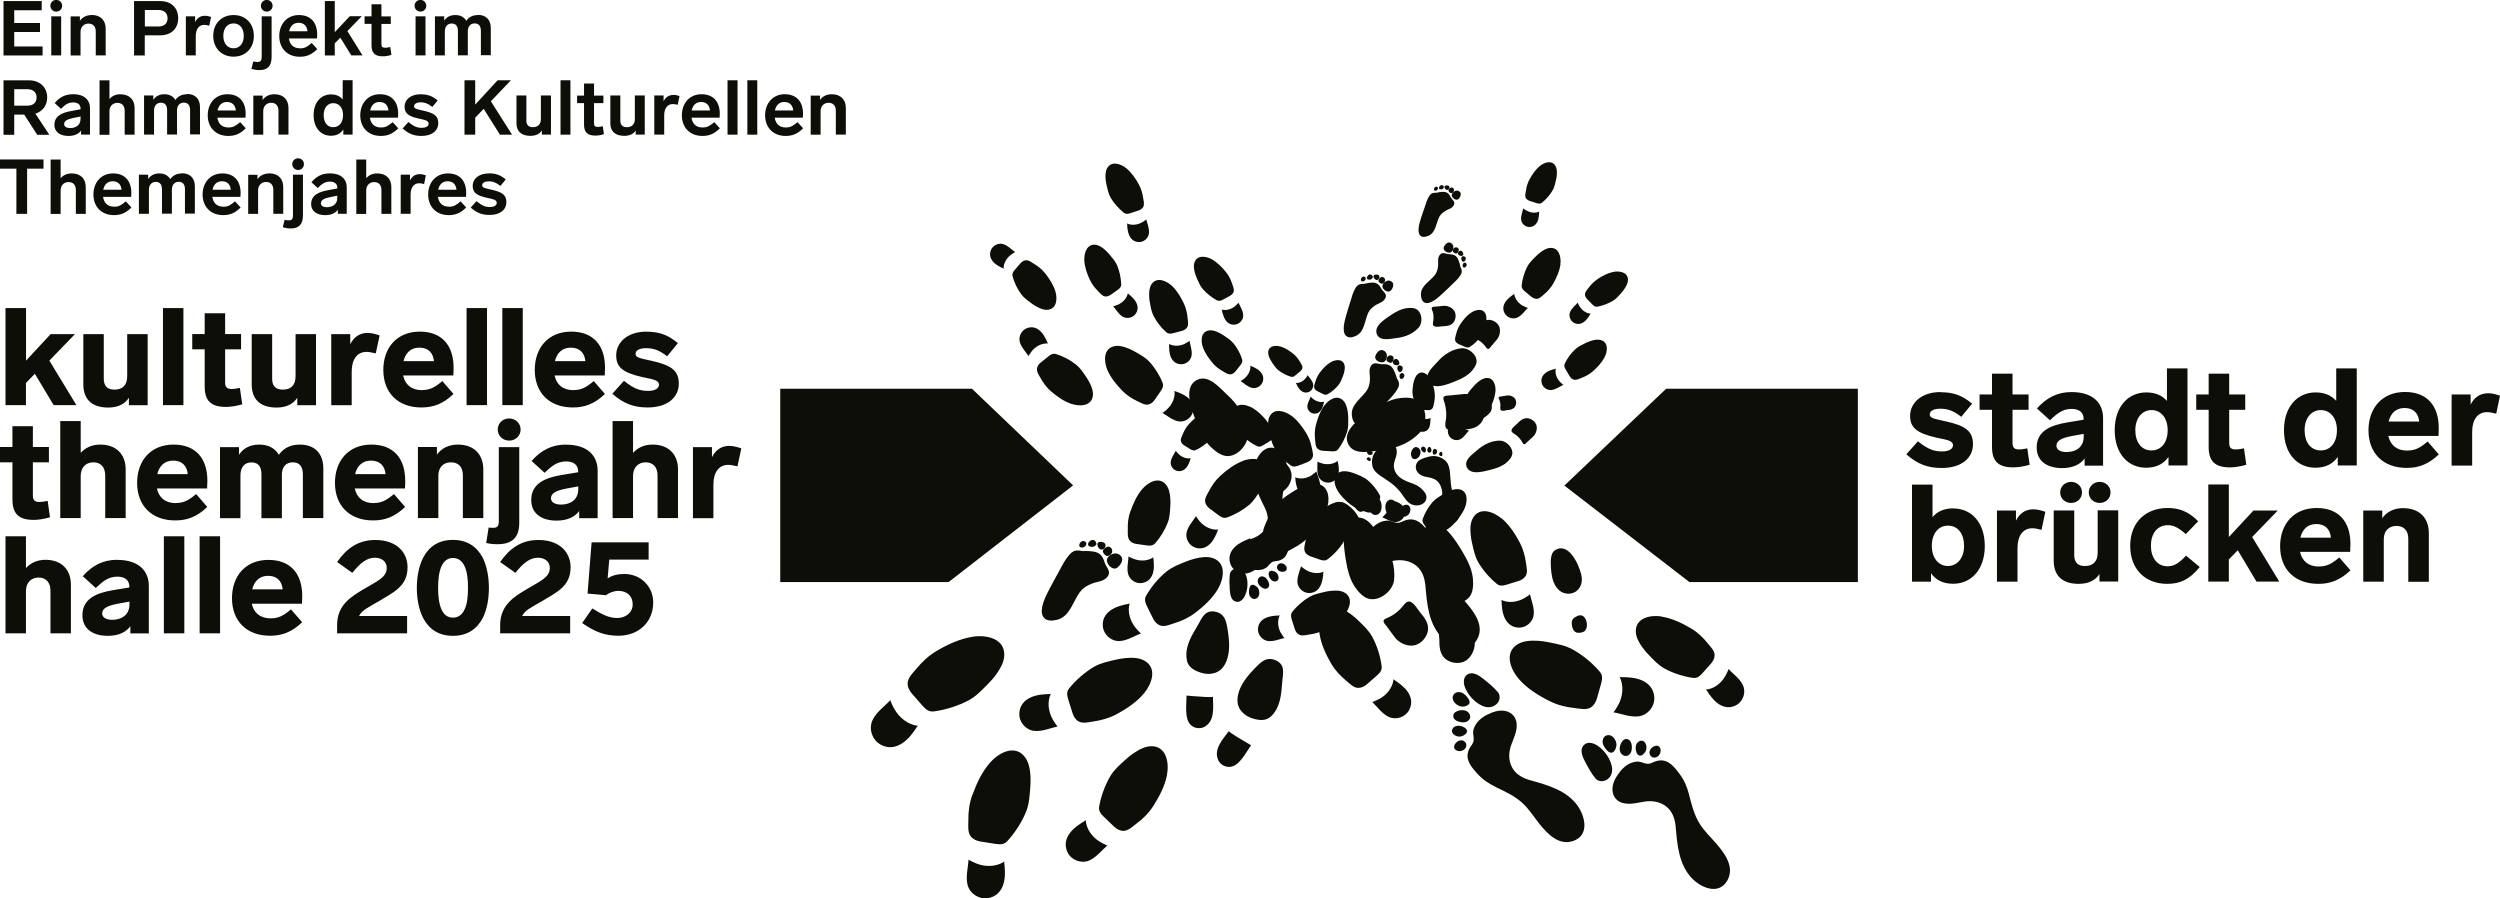<?xml version="1.0" encoding="UTF-8"?> <svg xmlns="http://www.w3.org/2000/svg" id="Ebene_1" version="1.1" viewBox="0 0 277.51 99.72"><defs><style> .st0 { fill: #0e0e09; } </style></defs><g><path class="st0" d="M54.28,19.25c-1.16,0-1.81.62-1.81,1.36s.37,1.08,1.6,1.35c.62.14,1.07.2,1.07.56,0,.3-.32.46-.76.46-.51,0-.85-.13-1.49-.65l-.64.71c.71.63,1.3.82,2.1.82,1.18,0,1.86-.59,1.86-1.42s-.49-1.12-1.68-1.39c-.73-.16-1.01-.21-1.01-.49,0-.26.29-.43.73-.43s.77.1,1.3.51l.59-.72c-.61-.51-1.14-.68-1.87-.68M49.68,20.12c.6,0,.94.36.99.94h-2.03c.12-.56.46-.94,1.05-.94M49.83,22.94c-.76,0-1.13-.46-1.22-1.09h3.12c0-.09.02-.3.02-.43,0-1.33-.7-2.17-2.03-2.17s-2.19,1-2.19,2.34.88,2.29,2.28,2.29c.71,0,1.3-.2,1.94-.85l-.62-.68c-.51.43-.78.6-1.29.6M46.6,19.33c-.54,0-.88.28-1.09.7v-.64h-1.03v4.34h1.1v-2.14c0-.78.37-1.25.95-1.25.15,0,.32.03.55.09l.19-.97c-.25-.08-.45-.13-.69-.13M41.88,19.25c-.54,0-.96.2-1.23.54v-2.08h-1.1v6.04h1.1v-2.62c0-.54.37-.92.88-.92s.81.32.81.89v2.64h1.1v-2.98c0-.88-.54-1.51-1.56-1.51M36.28,23c-.42,0-.66-.16-.66-.43,0-.41.43-.56,1.09-.7l.73-.15v.25c0,.76-.6,1.03-1.16,1.03M36.6,19.25c-.86,0-1.49.33-2.03.98l.7.64c.45-.43.76-.71,1.35-.71.5,0,.82.24.82.66v.1l-1.02.19c-.99.18-1.88.53-1.88,1.53,0,.88.73,1.24,1.56,1.24.67,0,1.14-.23,1.4-.6v.45h.99v-2.93c0-.92-.64-1.56-1.89-1.56M31.59,24.41l-.2.82c.27.08.56.13.89.13.88,0,1.35-.43,1.35-1.46v-4.51h-1.11v4.53c0,.39-.14.54-.46.54-.14,0-.28-.02-.48-.06M33.09,18.87c.37,0,.65-.29.65-.65s-.29-.65-.65-.65-.65.29-.65.65.29.65.65.65M29.89,19.25c-.6,0-1.04.25-1.31.64v-.49h-1.03v4.34h1.1v-2.62c0-.54.37-.92.88-.92s.81.32.81.89v2.64h1.1v-2.98c0-.88-.54-1.51-1.56-1.51M24.63,20.12c.6,0,.94.36.99.94h-2.03c.12-.56.46-.94,1.05-.94M24.79,22.94c-.76,0-1.13-.46-1.22-1.09h3.12c0-.09.02-.3.02-.43,0-1.33-.71-2.17-2.03-2.17s-2.19,1-2.19,2.34.88,2.29,2.28,2.29c.71,0,1.3-.2,1.94-.85l-.62-.68c-.51.43-.78.6-1.29.6M20.2,19.25c-.64,0-1.05.27-1.3.64-.23-.4-.64-.64-1.21-.64-.61,0-1.01.26-1.24.63v-.49h-1.03v4.34h1.11v-2.67c0-.48.26-.87.76-.87s.69.35.69.83v2.7h1.1v-2.67c0-.49.26-.87.76-.87s.69.35.69.83v2.7h1.1v-3.03c0-.88-.51-1.45-1.44-1.45M12.5,20.12c.6,0,.94.36.99.94h-2.03c.12-.56.46-.94,1.05-.94M12.66,22.94c-.76,0-1.13-.46-1.22-1.09h3.12c0-.09.02-.3.02-.43,0-1.33-.71-2.17-2.03-2.17s-2.18,1-2.18,2.34.88,2.29,2.28,2.29c.7,0,1.3-.2,1.94-.85l-.62-.68c-.51.43-.78.6-1.29.6M7.96,19.25c-.54,0-.96.2-1.23.54v-2.08h-1.11v6.04h1.11v-2.62c0-.54.36-.92.88-.92s.81.32.81.89v2.64h1.1v-2.98c0-.88-.54-1.51-1.56-1.51M4.83,17.7H0v1.02h1.82v5.02h1.19v-5.02h1.82v-1.02Z"></path><path class="st0" d="M92.33,10.46c-.6,0-1.04.25-1.31.64v-.49h-1.03v4.34h1.1v-2.62c0-.54.37-.92.88-.92s.81.32.81.89v2.64h1.11v-2.97c0-.88-.54-1.51-1.56-1.51M87.06,11.32c.6,0,.94.37.99.94h-2.03c.12-.56.46-.94,1.05-.94M87.22,14.15c-.76,0-1.13-.46-1.22-1.09h3.12c0-.09.02-.3.02-.43,0-1.33-.71-2.17-2.03-2.17s-2.18,1-2.18,2.34.88,2.29,2.28,2.29c.71,0,1.3-.2,1.94-.85l-.62-.68c-.51.42-.78.59-1.29.59M84.06,8.91h-1.1v6.04h1.1v-6.04ZM81.87,8.91h-1.11v6.04h1.11v-6.04ZM77.82,11.32c.6,0,.94.37.99.94h-2.03c.12-.56.46-.94,1.04-.94M77.98,14.15c-.76,0-1.13-.46-1.22-1.09h3.12c0-.09.02-.3.02-.43,0-1.33-.71-2.17-2.03-2.17s-2.18,1-2.18,2.34.88,2.29,2.28,2.29c.71,0,1.3-.2,1.94-.85l-.62-.68c-.51.42-.78.59-1.29.59M74.75,10.54c-.54,0-.88.28-1.09.7v-.64h-1.03v4.34h1.1v-2.14c0-.78.37-1.25.95-1.25.14,0,.32.03.55.08l.2-.97c-.25-.08-.45-.13-.69-.13M70.47,10.6v2.62c0,.6-.36.9-.89.9-.49,0-.72-.28-.72-.72v-2.8h-1.11v3.1c0,.79.46,1.38,1.54,1.38.65,0,1.06-.25,1.27-.6v.46h1.01v-4.34h-1.1ZM66.91,14.01c-.28.07-.42.08-.54.08-.29,0-.43-.09-.43-.4v-2.24h1.04v-.84h-1.04v-1.34h-1.11v1.34h-.77v.84h.77v2.38c0,.81.35,1.22,1.23,1.22.28,0,.6-.03.98-.16l-.13-.88ZM63.32,8.91h-1.1v6.04h1.1v-6.04ZM60.04,10.6v2.62c0,.6-.36.9-.89.9-.49,0-.72-.28-.72-.72v-2.8h-1.1v3.1c0,.79.46,1.38,1.54,1.38.65,0,1.06-.25,1.28-.6v.46h1.01v-4.34h-1.11ZM55.5,14.95h1.34l-2.35-3.71,2.23-2.33h-1.48l-2.49,2.7v-2.7h-1.19v6.04h1.19v-1.88l.94-.99,1.8,2.86ZM46.72,10.46c-1.16,0-1.81.62-1.81,1.36s.37,1.08,1.6,1.35c.62.14,1.07.2,1.07.56,0,.3-.32.46-.76.46-.51,0-.85-.13-1.49-.64l-.64.71c.71.63,1.3.83,2.1.83,1.18,0,1.86-.59,1.86-1.42s-.49-1.12-1.68-1.39c-.73-.16-1.01-.21-1.01-.49,0-.25.29-.43.73-.43s.77.1,1.3.51l.59-.72c-.61-.51-1.14-.68-1.87-.68M42.13,11.32c.6,0,.94.37.99.94h-2.03c.12-.56.46-.94,1.04-.94M42.28,14.15c-.76,0-1.13-.46-1.22-1.09h3.12c0-.09.02-.3.02-.43,0-1.33-.71-2.17-2.03-2.17s-2.18,1-2.18,2.34.88,2.29,2.28,2.29c.71,0,1.3-.2,1.94-.85l-.62-.68c-.51.42-.78.59-1.29.59M36.98,14.12c-.65,0-1.05-.53-1.05-1.34s.43-1.33,1.06-1.33,1.09.48,1.09,1.33-.46,1.34-1.1,1.34M38.04,8.91v2.14c-.29-.37-.71-.57-1.3-.57-1.1,0-1.93.88-1.93,2.3s.82,2.29,1.92,2.29c.65,0,1.1-.26,1.38-.7v.57h1.03v-6.04h-1.1ZM30.46,10.46c-.6,0-1.04.25-1.31.64v-.49h-1.03v4.34h1.1v-2.62c0-.54.37-.92.88-.92s.81.32.81.89v2.64h1.11v-2.97c0-.88-.54-1.51-1.56-1.51M25.19,11.32c.6,0,.94.37.99.94h-2.03c.12-.56.46-.94,1.04-.94M25.35,14.15c-.76,0-1.13-.46-1.22-1.09h3.12c0-.09.02-.3.02-.43,0-1.33-.71-2.17-2.03-2.17s-2.18,1-2.18,2.34.88,2.29,2.28,2.29c.71,0,1.3-.2,1.94-.85l-.62-.68c-.51.42-.78.59-1.29.59M20.77,10.46c-.64,0-1.05.27-1.3.64-.23-.4-.64-.64-1.21-.64-.61,0-1.01.25-1.24.63v-.49h-1.03v4.34h1.11v-2.67c0-.49.26-.87.76-.87s.69.35.69.83v2.7h1.1v-2.67c0-.49.26-.87.76-.87s.69.35.69.83v2.7h1.1v-3.04c0-.88-.51-1.45-1.44-1.45M13.38,10.46c-.54,0-.96.2-1.23.54v-2.08h-1.1v6.04h1.1v-2.62c0-.54.36-.92.88-.92s.81.32.81.89v2.64h1.1v-2.97c0-.88-.54-1.51-1.56-1.51M7.78,14.21c-.42,0-.66-.16-.66-.43,0-.41.43-.56,1.09-.7l.73-.15v.26c0,.76-.6,1.03-1.16,1.03M8.1,10.46c-.86,0-1.49.33-2.03.98l.7.64c.45-.43.76-.71,1.35-.71.5,0,.82.24.82.66v.1l-1.02.19c-.99.18-1.88.53-1.88,1.53,0,.88.73,1.24,1.56,1.24.67,0,1.14-.23,1.4-.6v.45h.99v-2.93c0-.92-.64-1.56-1.89-1.56M1.58,9.9h1.45c.62,0,1.03.32,1.03.92s-.41.91-1.03.91h-1.45v-1.83ZM5.47,14.95l-1.54-2.33c.79-.25,1.31-.91,1.31-1.8,0-1.13-.83-1.9-1.99-1.9H.39v6.04h1.19v-2.24h1.11l1.44,2.24h1.33Z"></path><path class="st0" d="M53.06,1.67c-.64,0-1.05.27-1.3.64-.23-.4-.64-.64-1.21-.64-.61,0-1.01.26-1.24.63v-.49h-1.03v4.34h1.1v-2.67c0-.48.26-.87.76-.87s.69.35.69.83v2.7h1.1v-2.67c0-.49.26-.87.76-.87s.69.35.69.83v2.7h1.1v-3.03c0-.88-.51-1.45-1.44-1.45M47.23,1.81h-1.1v4.34h1.1V1.81ZM46.67,1.29c.37,0,.65-.29.65-.65s-.29-.65-.65-.65-.65.29-.65.65.29.65.65.65M43.31,5.22c-.28.07-.42.08-.54.08-.29,0-.43-.09-.43-.4v-2.24h1.04v-.84h-1.04V.47h-1.1v1.34h-.77v.84h.77v2.38c0,.81.35,1.22,1.23,1.22.28,0,.59-.03.98-.16l-.13-.88ZM39.01,6.15h1.23l-1.68-2.7,1.6-1.65h-1.33l-1.67,1.77V.12h-1.1v6.04h1.1v-1.35l.62-.63,1.22,1.98ZM33.14,2.53c.6,0,.94.36.99.94h-2.03c.12-.56.46-.94,1.04-.94M33.29,5.36c-.76,0-1.13-.46-1.22-1.09h3.12c0-.09.02-.3.02-.43,0-1.33-.71-2.17-2.03-2.17s-2.18,1-2.18,2.34.88,2.29,2.28,2.29c.7,0,1.3-.2,1.94-.85l-.62-.68c-.51.43-.78.6-1.29.6M28.11,6.83l-.2.82c.27.08.56.13.89.13.88,0,1.35-.43,1.35-1.46V1.81h-1.1v4.53c0,.39-.14.54-.46.54-.14,0-.28-.02-.48-.06M29.61,1.29c.37,0,.65-.29.65-.65s-.29-.65-.65-.65-.65.29-.65.65.29.65.65.65M25.93,2.6c.68,0,1.13.54,1.13,1.38s-.45,1.38-1.13,1.38-1.14-.53-1.14-1.38.45-1.38,1.14-1.38M25.93,1.67c-1.33,0-2.26.94-2.26,2.31s.94,2.31,2.26,2.31,2.25-.93,2.25-2.31-.94-2.31-2.25-2.31M22.75,1.75c-.54,0-.88.28-1.09.7v-.64h-1.03v4.34h1.1v-2.14c0-.78.36-1.25.95-1.25.14,0,.32.03.55.09l.2-.97c-.25-.08-.45-.13-.69-.13M17.58,1.11c.62,0,1.02.32,1.02.92s-.4.91-1.02.91h-1.5v-1.83h1.5ZM17.79.12h-2.91v6.04h1.19v-2.24h1.72c1.22,0,1.99-.75,1.99-1.9s-.77-1.9-1.99-1.9M10.18,1.67c-.59,0-1.04.25-1.31.64v-.49h-1.03v4.34h1.1v-2.62c0-.54.36-.92.88-.92s.81.32.81.89v2.64h1.1v-2.98c0-.88-.54-1.51-1.56-1.51M6.79,1.81h-1.1v4.34h1.1V1.81ZM6.24,1.29c.37,0,.66-.29.66-.65s-.29-.65-.66-.65-.65.29-.65.65.29.65.65.65M4.63.12H.39v6.04h4.34v-1H1.58v-1.61h2.86v-1H1.58v-1.41h3.05V.12Z"></path><path class="st0" d="M69.26,63.72c-.8,0-1.37.19-1.81.48l.18-2.08h4.37v-1.92h-6.33l-.45,5.69,2.04.18c.33-.25.85-.48,1.38-.48.95,0,1.59.56,1.59,1.49,0,.98-.85,1.52-1.71,1.52-.95,0-1.67-.39-2.77-1.06l-1.13,1.62c1.38.95,2.47,1.41,4.04,1.41,2.15,0,3.85-1.43,3.85-3.72,0-1.62-1.26-3.14-3.25-3.14M59.95,66.86c1.81-1.1,3.39-1.75,3.39-3.89,0-1.56-1.1-3.03-3.6-3.03-1.83,0-3.17.91-4.22,2.45l1.69,1.2c.88-1.11,1.62-1.68,2.5-1.68.8,0,1.32.46,1.32,1.13,0,1.06-1.08,1.47-2.51,2.33-1.38.83-3,1.74-3,4.01v.92h7.77v-1.92h-5.33c.28-.64,1.13-1.01,1.99-1.53M50.28,61.94c.58,0,1,.31,1.28.89.28.58.39,1.4.39,2.42s-.1,1.84-.39,2.42c-.28.58-.7.89-1.28.89s-1-.31-1.26-.89c-.27-.58-.39-1.4-.39-2.42s.12-1.84.39-2.42c.27-.58.7-.89,1.26-.89M50.28,59.93c-1.58,0-2.66.73-3.31,1.98-.46.91-.7,2.08-.7,3.35s.24,2.44.7,3.34c.65,1.25,1.74,1.98,3.31,1.98s2.65-.73,3.31-1.98c.45-.91.68-2.08.68-3.34s-.24-2.44-.68-3.35c-.67-1.25-1.75-1.98-3.31-1.98M41.85,66.86c1.81-1.1,3.39-1.75,3.39-3.89,0-1.56-1.1-3.03-3.6-3.03-1.83,0-3.17.91-4.22,2.45l1.69,1.2c.88-1.11,1.62-1.68,2.5-1.68.8,0,1.32.46,1.32,1.13,0,1.06-1.08,1.47-2.51,2.33-1.38.83-3,1.74-3,4.01v.92h7.77v-1.92h-5.33c.28-.64,1.13-1.01,1.99-1.53M29.76,63.92c.99,0,1.53.58,1.62,1.5h-3.38c.21-.87.77-1.5,1.76-1.5M30.04,68.64c-1.18,0-1.88-.64-2.09-1.62h5.57c.01-.17.03-.58.03-.86,0-2.47-1.29-4.01-3.75-4.01-2.58,0-4.05,1.83-4.05,4.25,0,2.53,1.62,4.17,4.23,4.17,1.26,0,2.38-.36,3.56-1.5l-1.24-1.43c-.83.7-1.38,1-2.26,1M24.43,59.53h-2.27v10.77h2.27v-10.77ZM20.46,59.53h-2.27v10.77h2.27v-10.77ZM12.45,68.8c-.71,0-1.11-.29-1.11-.7,0-.56.58-.87,1.72-1.08l1.31-.24v.3c0,1.32-1.05,1.72-1.91,1.72M13.01,62.14c-1.58,0-2.78.64-3.82,1.82l1.44,1.31c.74-.68,1.33-1.26,2.41-1.26.8,0,1.32.38,1.32,1.11v.09l-1.81.3c-1.94.32-3.4,1-3.4,2.78,0,1.61,1.27,2.29,2.81,2.29,1.26,0,2.05-.44,2.51-1.06v.79h2.05v-5.26c0-1.71-1.15-2.9-3.5-2.9M5.05,62.14c-.97,0-1.68.38-2.17.92v-3.53H.61v10.77h2.27v-4.69c0-.91.56-1.5,1.4-1.5s1.32.55,1.32,1.46v4.73h2.27v-5.4c0-1.65-1.02-2.76-2.82-2.76"></path><path class="st0" d="M81,49.49c-1,0-1.59.52-1.97,1.26v-1.12h-2.11v7.89h2.27v-3.73c0-1.37.62-2.19,1.64-2.19.27,0,.53.05,1.03.17l.43-2c-.44-.15-.88-.27-1.29-.27M72.44,49.35c-.97,0-1.68.38-2.17.92v-3.53h-2.27v10.77h2.27v-4.69c0-.91.56-1.5,1.4-1.5s1.32.55,1.32,1.46v4.73h2.27v-5.4c0-1.65-1.02-2.76-2.82-2.76M62.27,56.01c-.71,0-1.11-.29-1.11-.7,0-.56.58-.86,1.72-1.08l1.31-.24v.3c0,1.32-1.05,1.72-1.91,1.72M62.83,49.35c-1.58,0-2.78.64-3.82,1.82l1.44,1.31c.74-.68,1.33-1.26,2.41-1.26.8,0,1.32.38,1.32,1.11v.09l-1.81.3c-1.94.32-3.4,1-3.4,2.78,0,1.61,1.27,2.29,2.81,2.29,1.26,0,2.05-.44,2.51-1.06v.79h2.05v-5.26c0-1.71-1.15-2.9-3.5-2.9M55.24,60.41c1.62,0,2.4-.76,2.4-2.36v-8.42h-2.27v8.22c0,.65-.24.74-.67.74-.11,0-.33-.01-.46-.03l-.27,1.71c.35.08.68.14,1.28.14M56.52,48.91c.7,0,1.27-.52,1.27-1.23s-.58-1.23-1.27-1.23-1.27.51-1.27,1.23.58,1.23,1.27,1.23M50.84,49.35c-1.08,0-1.87.45-2.34,1.12v-.85h-2.11v7.89h2.27v-4.72c0-.91.56-1.47,1.4-1.47s1.32.52,1.32,1.43v4.76h2.27v-5.4c0-1.65-1.02-2.76-2.82-2.76M41.18,51.13c.99,0,1.53.58,1.62,1.5h-3.38c.21-.87.77-1.5,1.76-1.5M41.47,55.85c-1.18,0-1.88-.64-2.09-1.63h5.57c.02-.17.03-.58.03-.86,0-2.47-1.29-4.01-3.75-4.01-2.58,0-4.05,1.83-4.05,4.25,0,2.53,1.62,4.17,4.23,4.17,1.26,0,2.38-.36,3.56-1.5l-1.24-1.43c-.83.7-1.38,1-2.26,1M33.27,49.35c-1.15,0-1.87.5-2.32,1.14-.41-.73-1.17-1.14-2.17-1.14-1.12,0-1.84.49-2.25,1.14v-.86h-2.11v7.89h2.27v-4.73c0-.82.36-1.46,1.22-1.46s1.11.58,1.11,1.34v4.85h2.27v-4.83c0-.79.4-1.37,1.22-1.37s1.11.58,1.11,1.34v4.85h2.27v-5.51c0-1.65-.94-2.65-2.62-2.65M19.22,51.13c.99,0,1.53.58,1.62,1.5h-3.38c.21-.87.77-1.5,1.76-1.5M19.51,55.85c-1.18,0-1.88-.64-2.09-1.63h5.57c.01-.17.03-.58.03-.86,0-2.47-1.29-4.01-3.75-4.01-2.58,0-4.05,1.83-4.05,4.25,0,2.53,1.62,4.17,4.23,4.17,1.26,0,2.38-.36,3.56-1.5l-1.24-1.43c-.83.7-1.38,1-2.26,1M11.13,49.35c-.97,0-1.69.38-2.17.92v-3.53h-2.27v10.77h2.27v-4.69c0-.91.56-1.5,1.4-1.5s1.32.55,1.32,1.46v4.73h2.27v-5.4c0-1.65-1.02-2.76-2.82-2.76M5.29,55.6c-.43.09-.7.12-.9.12-.44,0-.74-.12-.74-.71v-3.69h1.78v-1.7h-1.78v-2.31H1.38v2.31H0v1.7h1.38v4.1c0,1.56.64,2.29,2.36,2.29.46,0,1.09-.08,1.81-.29l-.26-1.82Z"></path><path class="st0" d="M71.78,36.81c-2.17,0-3.38,1.23-3.38,2.64,0,1.28.68,1.91,2.91,2.41,1.08.24,1.84.3,1.84.85,0,.43-.5.68-1.19.68-.9,0-1.55-.2-2.7-1.12l-1.29,1.44c1.29,1.14,2.46,1.52,3.91,1.52,2.25,0,3.47-1.14,3.47-2.64s-.89-2.06-3.08-2.55c-1.31-.29-1.72-.35-1.72-.77,0-.38.46-.62,1.15-.62.78,0,1.43.17,2.35.9l1.2-1.46c-1.14-.96-2.14-1.27-3.49-1.27M63.36,38.59c.99,0,1.53.58,1.62,1.5h-3.38c.21-.87.77-1.5,1.76-1.5M63.65,43.31c-1.18,0-1.88-.64-2.09-1.63h5.57c.01-.17.03-.58.03-.86,0-2.47-1.29-4.01-3.75-4.01-2.58,0-4.05,1.83-4.05,4.25,0,2.54,1.62,4.17,4.23,4.17,1.26,0,2.38-.36,3.56-1.5l-1.24-1.43c-.83.7-1.38,1-2.26,1M58.03,34.2h-2.27v10.77h2.27v-10.77ZM54.06,34.2h-2.27v10.77h2.27v-10.77ZM46.55,38.59c.99,0,1.53.58,1.62,1.5h-3.38c.21-.87.77-1.5,1.76-1.5M46.84,43.31c-1.18,0-1.88-.64-2.09-1.63h5.57c.02-.17.03-.58.03-.86,0-2.47-1.29-4.01-3.75-4.01-2.58,0-4.05,1.83-4.05,4.25,0,2.54,1.62,4.17,4.23,4.17,1.26,0,2.38-.36,3.56-1.5l-1.24-1.43c-.83.7-1.38,1-2.26,1M40.85,36.95c-1,0-1.59.52-1.97,1.26v-1.12h-2.11v7.89h2.27v-3.73c0-1.37.62-2.19,1.64-2.19.27,0,.53.05,1.03.17l.43-2c-.44-.15-.88-.27-1.29-.27M32.81,37.09v4.66c0,1.03-.53,1.5-1.43,1.5-.82,0-1.17-.46-1.17-1.2v-4.96h-2.27v5.57c0,1.58.85,2.58,2.77,2.58,1.22,0,1.91-.5,2.29-1.09v.83h2.08v-7.89h-2.27ZM26.63,43.06c-.43.09-.7.12-.9.12-.44,0-.74-.12-.74-.71v-3.69h1.77v-1.7h-1.77v-2.31h-2.27v2.31h-1.38v1.7h1.38v4.1c0,1.56.64,2.29,2.36,2.29.46,0,1.09-.08,1.81-.29l-.26-1.82ZM20.36,34.2h-2.27v10.77h2.27v-10.77ZM14.12,37.09v4.66c0,1.03-.53,1.5-1.43,1.5-.82,0-1.17-.46-1.17-1.2v-4.96h-2.27v5.57c0,1.58.85,2.58,2.77,2.58,1.22,0,1.91-.5,2.29-1.09v.83h2.08v-7.89h-2.27ZM5.95,44.97h2.53l-3-4.94,2.84-2.94h-2.7l-2.73,2.94v-5.83H.61v10.77h2.27v-2.46l.99-1.02,2.08,3.47Z"></path><path class="st0" d="M266.78,56.4c-1.08,0-1.87.45-2.34,1.12v-.85h-2.11v7.9h2.28v-4.72c0-.91.56-1.47,1.4-1.47s1.32.52,1.32,1.43v4.77h2.28v-5.41c0-1.65-1.02-2.76-2.82-2.76M257.12,58.17c.99,0,1.53.58,1.62,1.51h-3.39c.21-.87.77-1.51,1.76-1.51M257.41,62.89c-1.18,0-1.88-.64-2.1-1.63h5.57c.01-.17.03-.58.03-.86,0-2.48-1.29-4.01-3.75-4.01-2.58,0-4.06,1.83-4.06,4.25,0,2.54,1.62,4.17,4.24,4.17,1.26,0,2.38-.36,3.57-1.5l-1.24-1.43c-.83.7-1.38,1-2.26,1M250.47,64.56h2.54l-3.01-4.95,2.84-2.94h-2.7l-2.73,2.94v-5.83h-2.28v10.78h2.28v-2.46l.99-1.02,2.08,3.48ZM242.63,59.29l1.38-1.43c-1.11-1.12-2.16-1.47-3.39-1.47-2.41,0-4.16,1.56-4.16,4.2s1.71,4.22,4.11,4.22c1.35,0,2.44-.42,3.61-1.87l-1.52-1.26c-.77.82-1.31,1.18-2.05,1.18-1.17,0-1.85-.97-1.85-2.28s.67-2.28,1.88-2.28c.55,0,1.06.17,1.97.97M232.85,56.67v4.66c0,1.03-.53,1.5-1.43,1.5-.82,0-1.17-.46-1.17-1.2v-4.97h-2.28v5.57c0,1.58.85,2.58,2.78,2.58,1.22,0,1.92-.5,2.3-1.09v.83h2.08v-7.9h-2.28ZM233.07,55.83c.67,0,1.21-.49,1.21-1.17s-.55-1.17-1.21-1.17-1.21.49-1.21,1.17c0,.68.55,1.17,1.21,1.17M229.9,55.83c.67,0,1.21-.49,1.21-1.17s-.55-1.17-1.21-1.17-1.21.49-1.21,1.17.55,1.17,1.21,1.17M225.75,56.53c-1,0-1.59.52-1.97,1.26v-1.12h-2.11v7.9h2.28v-3.74c0-1.37.62-2.19,1.64-2.19.27,0,.53.05,1.03.17l.42-2c-.44-.15-.88-.27-1.29-.27M216.22,62.83c-.99,0-1.78-.84-1.78-2.23s.74-2.25,1.79-2.25c1.11,0,1.79.9,1.79,2.25s-.76,2.23-1.81,2.23M216.83,56.43c-1.05,0-1.79.36-2.31.97v-3.61h-2.28v10.78h2.11v-.94c.52.74,1.31,1.17,2.46,1.17,2.02,0,3.51-1.59,3.51-4.19s-1.47-4.17-3.49-4.17"></path><path class="st0" d="M276.22,43.65c-1,0-1.59.52-1.97,1.26v-1.12h-2.11v7.89h2.28v-3.74c0-1.37.62-2.19,1.64-2.19.27,0,.53.04,1.03.17l.42-2c-.44-.15-.88-.27-1.29-.27M266.92,45.29c.99,0,1.53.58,1.62,1.5h-3.39c.21-.87.77-1.5,1.76-1.5M267.21,50.02c-1.18,0-1.88-.64-2.1-1.63h5.57c.02-.17.03-.58.03-.87,0-2.48-1.29-4.01-3.75-4.01-2.58,0-4.05,1.84-4.05,4.25,0,2.54,1.62,4.18,4.24,4.18,1.26,0,2.38-.36,3.57-1.5l-1.24-1.43c-.83.7-1.38,1-2.26,1M257.61,50c-1.11,0-1.79-.9-1.79-2.25s.76-2.23,1.81-2.23c.99,0,1.78.83,1.78,2.23s-.74,2.25-1.79,2.25M259.33,40.9v3.6c-.52-.59-1.26-.94-2.29-.94-2.02,0-3.51,1.59-3.51,4.19s1.47,4.17,3.49,4.17c1.15,0,1.96-.45,2.48-1.2v.95h2.11v-10.78h-2.28ZM249.09,49.77c-.42.09-.7.12-.9.12-.44,0-.74-.12-.74-.71v-3.69h1.78v-1.7h-1.78v-2.31h-2.28v2.31h-1.38v1.7h1.38v4.1c0,1.56.64,2.29,2.37,2.29.46,0,1.09-.08,1.81-.29l-.26-1.82ZM238.82,50c-1.11,0-1.79-.9-1.79-2.25s.76-2.23,1.81-2.23c.99,0,1.78.83,1.78,2.23s-.74,2.25-1.79,2.25M240.54,40.9v3.6c-.52-.59-1.26-.94-2.29-.94-2.02,0-3.51,1.59-3.51,4.19s1.47,4.17,3.49,4.17c1.15,0,1.96-.45,2.48-1.2v.95h2.11v-10.78h-2.28ZM229.38,50.18c-.71,0-1.11-.29-1.11-.7,0-.56.58-.87,1.72-1.08l1.31-.24v.3c0,1.32-1.05,1.72-1.91,1.72M229.94,43.52c-1.58,0-2.78.64-3.83,1.82l1.44,1.31c.74-.68,1.34-1.26,2.42-1.26.81,0,1.32.38,1.32,1.11v.09l-1.81.3c-1.94.32-3.4,1-3.4,2.78,0,1.61,1.28,2.29,2.81,2.29,1.26,0,2.05-.44,2.51-1.06v.79h2.05v-5.27c0-1.72-1.15-2.9-3.51-2.9M225.04,49.77c-.43.09-.7.12-.9.12-.44,0-.74-.12-.74-.71v-3.69h1.78v-1.7h-1.78v-2.31h-2.28v2.31h-1.38v1.7h1.38v4.1c0,1.56.64,2.29,2.37,2.29.46,0,1.09-.08,1.81-.29l-.26-1.82ZM215.42,43.52c-2.17,0-3.39,1.23-3.39,2.64,0,1.28.68,1.91,2.92,2.42,1.08.24,1.84.3,1.84.85,0,.43-.5.68-1.19.68-.9,0-1.55-.2-2.7-1.12l-1.29,1.44c1.29,1.14,2.46,1.52,3.92,1.52,2.25,0,3.48-1.14,3.48-2.64s-.89-2.07-3.08-2.55c-1.31-.29-1.72-.35-1.72-.77,0-.38.46-.62,1.15-.62.78,0,1.43.17,2.35.9l1.2-1.46c-1.14-.96-2.14-1.27-3.49-1.27"></path><path class="st0" d="M166.44,44.39c.09.25.13.53.1.79,0,.08-.01.16,0,.24.05.31.57.13.76.11.31-.03.64-.08.84-.34.2-.27.22-.72,0-.98-.19-.23-.56-.36-.86-.31-.22.04-.44.07-.66.11-.08.01-.22,0-.26.1-.04.08.05.21.07.28M163.25,44.85c-.29.21-.58.44-.83.71-.26.28-.47.65-.25,1.02.31.51,1.08.23,1.53.15.37-.07.71-.18,1.02-.36.26-.15.5-.35.7-.6.31-.39.22-1.16-.23-1.43-.24-.14-.6-.1-.85-.05-.4.09-.76.32-1.09.56"></path><path class="st0" d="M169.15,49.31c.14.04.24-.12.33-.2.23-.21.46-.42.69-.63.31-.28.49-.8.4-1.21-.1-.47-.61-.84-1.08-.85-.47,0-.8.32-1.1.63-.19.19-.83.61-.53.93.07.08.17.14.26.2.32.19.59.48.79.79.06.1.12.29.25.33M167.19,51.38c.28-.23.63-.6.68-.98.1-.73-.69-1.49-1.38-1.49-.45,0-.87.1-1.26.26-.46.19-.89.47-1.28.82-.48.43-1.44,1.04-1.15,1.82.21.56.81.65,1.34.6.5-.05,1.01-.17,1.49-.31.55-.15,1.11-.35,1.56-.72"></path><path class="st0" d="M136.41,81.14c-.65.91-1.72,2-1.19,3.22.27.63,1.06.95,1.7.67.54-.23,1.01-.87,1.33-1.35,0,0,.62-.96.62-.96-.13-.07-.96-.55-1.62-.96-.48-.3-.88-.57-.84-.62M142.24,76.76c.03-.25.05-.51.07-.76.02-.22.03-.44.06-.66.05-.45.13-.93-.04-1.37-.2-.49-.78-.78-1.29-.82-.6-.04-1.08.36-1.48.76-.51.51-1.01,1.04-1.41,1.63-.49.72-.9,1.65-.76,2.54.12.79.84,1.4,1.57,1.64.73.24,1.51.37,2.13-.2.77-.71,1.03-1.76,1.15-2.76"></path><path class="st0" d="M133.59,77.35c-.78-.04-1.74-.12-1.88-.14,0,0-.04,1.14-.04,1.15-.01.57,0,1.37.31,1.87.36.59,1.19.78,1.78.42,1.13-.69.89-2.2.88-3.32,0,.06-.48.06-1.04.03M131.74,73.3c.18.82.89,1.16,1.63,1.39.74.23,1.67.13,2.23-.44.63-.65.82-1.65.84-2.52.01-.72-.1-1.44-.22-2.15-.1-.55-.26-1.16-.77-1.47-.44-.26-1.08-.36-1.52-.07-.39.26-.61.7-.82,1.1-.1.19-.21.38-.33.57-.13.22-.26.44-.38.66-.48.88-.87,1.9-.65,2.92"></path><path class="st0" d="M153.46,52.97c-.34-.22-.7-.47-.93-.81-.24-.35-.27-.81-.21-1.22.08-.46.29-.76.6-1.1.31-.33.78-.8,1.28-.74.43.05.74.37.82.78.06.3.02.6-.08.89-.14.39-.28.81-.19,1.23.12.55.52.96.99,1.23.48.28,1.03.38,1.52.64.38.2.83.61,1.01.99.16.34.04.77-.24.99-.35.28-.88.32-1.28.16-.45-.18-.72-.56-.98-.94-.26-.39-.56-.75-.9-1.07-.37-.35-.81-.63-1.24-.92-.06-.04-.13-.08-.19-.13"></path><path class="st0" d="M153.47,48.97c-.37.09-.85-.08-.91-.5-.09-.64.8-.62,1.13-.31.07.07.22.26.21.37-.03.24-.21.39-.43.44"></path><path class="st0" d="M152.59,49.36c-.07.02-.17,0-.3-.11-.12-.09-.22-.35-.06-.47.39-.3.63.5.37.58"></path><path class="st0" d="M152.27,49.88s-.05,0-.07,0c-.13-.02-.27-.15-.32-.27-.1-.23.19-.27.35-.22.26.08.36.42.04.49"></path><path class="st0" d="M152.01,50.5c-.26-.03-.4-.46-.08-.51.15-.02.43.12.45.28.01.19-.2.25-.37.23"></path><path class="st0" d="M151.93,51.15c-.15-.06-.31-.22-.16-.33.16-.12.38-.03.39.17.02.18-.11.21-.23.17"></path><path class="st0" d="M160.97,52.69c-.03-.41-.07-.83-.26-1.2-.19-.38-.58-.63-.97-.77-.44-.15-.81-.12-1.25,0-.43.11-1.07.3-1.26.76-.16.4-.04.83.28,1.1.23.2.52.31.82.36.41.07.85.15,1.17.43.42.37.59.92.6,1.47.01.55-.17,1.09-.18,1.65,0,.42.13,1.02.38,1.37.22.31.65.41.98.27.42-.17.7-.61.76-1.05.06-.47-.14-.9-.35-1.31-.22-.42-.38-.86-.5-1.31-.13-.5-.16-1.01-.2-1.52,0-.08-.01-.15-.02-.23"></path><path class="st0" d="M157.46,50.76c.26-.28.34-.78,0-1.03-.52-.39-.93.4-.82.84.02.1.12.32.22.36.23.09.44,0,.59-.16"></path><path class="st0" d="M158.23,50.19s.07-.15.05-.32c-.02-.15-.19-.36-.38-.28-.45.2.14.8.33.6"></path><path class="st0" d="M158.84,50.15s.03-.04.04-.06c.05-.12,0-.31-.08-.41-.16-.2-.33.04-.36.2-.06.26.2.52.41.27"></path><path class="st0" d="M159.51,50.23c.09-.24-.21-.57-.41-.31-.09.12-.11.44.03.52.16.1.31-.05.38-.21"></path><path class="st0" d="M160.11,50.47c.03-.16-.05-.38-.21-.3-.18.08-.21.31-.04.43.15.1.24,0,.26-.12"></path><path class="st0" d="M166.04,87.36c-.78-.37-1.51-.87-2.09-1.52-.42-.47-.88-1-1.02-1.63-.08-.38,0-.78.18-1.12.16-.3.43-.54.47-.9.04-.39-.12-.75-.03-1.15.2-.81.86-1.38,1.58-1.73.63-.31,1.35-.55,2.05-.37.66.17,1.1.67,1.17,1.34.09.83-.3,1.61-.58,2.36-.31.83-.35,1.75.08,2.55.44.82,1.26,1.22,2.12,1.45,1.86.52,3.93,1.11,5.12,2.76.87,1.19,1.37,3.3-.43,3.94-1.62.58-2.9-.79-3.81-1.93-.6-.76-1.13-1.6-1.84-2.26-.87-.8-1.93-1.29-2.98-1.78"></path><path class="st0" d="M161.88,83.36s-.05,0-.07-.01c-.83-.25-.21-1.22.45-1.17.26.02.49.24.51.5.03.48-.49.76-.89.69"></path><path class="st0" d="M162.21,81.74c-.44.13-1.17-.24-1.02-.72.25-.79,1.56-.42,1.65.09.05.31-.33.54-.63.63"></path><path class="st0" d="M162.66,80.16c-.39.09-1.17-.08-1.31-.5-.24-.73.92-.97,1.4-.75.54.26.65.96.03,1.21-.04.02-.08.03-.12.04"></path><path class="st0" d="M162.75,78.37c-.16.05-.34.08-.5.06-.49-.04-1.13-.59-.98-1.14.15-.53.78-.57,1.17-.31.25.17.48.43.62.69.19.37-.02.59-.32.69"></path><path class="st0" d="M166.28,77.97c-.06.1-.14.18-.23.25-.93.75-2.18-.13-2.79-.86-.25-.29-.46-.63-.61-.98-.22-.49-.27-1.21.25-1.52.61-.36,1.29.13,1.76.5.56.44,1.13.91,1.6,1.46.29.34.25.81.03,1.15"></path><path class="st0" d="M142.9,58.22c.2.66.29,1.37.22,2.05-.06.5-.12,1.06-.43,1.48-.18.25-.47.42-.77.49-.27.07-.55.03-.79.21-.25.19-.38.47-.67.63-.59.32-1.28.22-1.87-.02-.52-.21-1.05-.51-1.32-1.02-.25-.48-.19-1.01.17-1.41.44-.5,1.12-.68,1.71-.91.66-.26,1.23-.73,1.47-1.42.25-.7.05-1.4-.27-2.04-.69-1.38-1.44-2.93-1.1-4.52.25-1.15,1.23-2.58,2.57-1.85,1.21.65,1.08,2.15.89,3.3-.13.76-.35,1.53-.36,2.3-.01.94.27,1.84.54,2.73"></path><path class="st0" d="M142.75,62.83s.02.03.03.05c.29.63-.61.78-.94.36-.13-.16-.12-.42.03-.57.26-.28.71-.12.88.16"></path><path class="st0" d="M141.61,63.51c.31.19.48.83.11.99-.61.27-1.08-.7-.83-1.03.16-.2.5-.09.71.04"></path><path class="st0" d="M140.43,64.09c.26.18.58.74.4,1.05-.3.53-1.07-.03-1.19-.43-.14-.46.22-.9.7-.67.03.01.06.03.09.05"></path><path class="st0" d="M139.31,64.99c.12.07.23.16.31.26.24.31.26.99-.16,1.19-.39.19-.75-.16-.81-.53-.03-.24,0-.52.08-.74.12-.31.36-.3.58-.18"></path><path class="st0" d="M137.19,63.11c.09-.01.18-.01.27,0,.94.15,1.09,1.36.99,2.12-.04.31-.13.61-.25.89-.18.39-.57.81-1.04.66-.54-.17-.61-.84-.65-1.31-.04-.57-.06-1.16.01-1.73.05-.35.34-.58.67-.63"></path><path class="st0" d="M187.48,88.16c-.21-.84-.57-1.65-1.1-2.33-.38-.5-.81-1.05-1.41-1.31-.36-.15-.77-.15-1.14-.03-.33.1-.61.32-.97.29-.39-.03-.72-.26-1.13-.24-.83.04-1.52.59-1.99,1.23-.42.56-.79,1.22-.75,1.95.04.68.45,1.21,1.09,1.4.8.24,1.63,0,2.42-.13.88-.15,1.78-.01,2.49.56.72.58.96,1.46,1.03,2.35.16,1.93.36,4.06,1.75,5.55,1.01,1.08,2.99,1.96,3.95.32.87-1.48-.23-3-1.18-4.1-.63-.73-1.36-1.41-1.87-2.23-.62-1-.9-2.14-1.19-3.26"></path><path class="st0" d="M184.34,83.33s0-.05,0-.07c-.1-.86-1.16-.44-1.24.22-.03.26.14.53.4.6.46.12.84-.34.84-.75"></path><path class="st0" d="M182.69,83.35c.21-.41-.02-1.19-.52-1.13-.83.1-.71,1.45-.22,1.64.29.11.59-.22.74-.5"></path><path class="st0" d="M181.05,83.49c.16-.37.14-1.16-.25-1.38-.67-.38-1.12.72-.99,1.23.15.58.82.82,1.18.26.02-.03.04-.07.06-.11"></path><path class="st0" d="M179.27,83.25c.08-.15.14-.32.16-.48.06-.49-.36-1.22-.94-1.17-.55.05-.7.66-.52,1.09.12.27.33.56.56.74.33.25.59.09.74-.18"></path><path class="st0" d="M178.21,86.63c.1-.04.2-.1.29-.17.91-.77.28-2.16-.32-2.9-.24-.3-.53-.57-.85-.79-.44-.3-1.13-.5-1.54-.04-.47.53-.12,1.29.16,1.82.33.64.69,1.28,1.13,1.84.28.34.74.4,1.12.24"></path><path class="st0" d="M159.7,61.41c-.21-.84-.57-1.65-1.1-2.33-.38-.5-.81-1.05-1.41-1.31-.36-.15-.77-.15-1.14-.03-.33.1-.61.32-.97.29-.39-.03-.72-.26-1.13-.24-.83.04-1.52.59-1.99,1.23-.42.56-.79,1.22-.75,1.95.04.68.45,1.21,1.09,1.4.8.24,1.63,0,2.42-.13.88-.15,1.78-.01,2.49.56.72.58.96,1.46,1.03,2.35.16,1.93.36,4.06,1.75,5.55,1.01,1.08,2.99,1.96,3.95.32.87-1.48-.23-3-1.18-4.1-.63-.73-1.36-1.41-1.87-2.23-.62-1-.9-2.13-1.19-3.26"></path><path class="st0" d="M156.56,56.58s0-.05,0-.07c-.1-.86-1.16-.44-1.24.22-.03.26.14.53.4.6.46.12.84-.34.84-.75"></path><path class="st0" d="M154.9,56.59c.21-.41-.02-1.19-.52-1.13-.83.1-.71,1.45-.22,1.64.29.11.59-.22.74-.5"></path><path class="st0" d="M153.27,56.74c.16-.37.14-1.16-.25-1.38-.67-.38-1.12.72-.99,1.23.15.59.82.82,1.18.26.02-.03.04-.07.06-.11"></path><path class="st0" d="M151.48,56.5c.08-.15.14-.32.16-.48.06-.49-.36-1.22-.94-1.17-.55.05-.7.66-.52,1.1.12.27.33.55.56.74.33.25.59.09.74-.18"></path><path class="st0" d="M150.43,59.88c.1-.04.2-.1.29-.17.91-.77.28-2.16-.32-2.9-.24-.3-.53-.57-.85-.79-.44-.3-1.13-.5-1.54-.04-.47.53-.12,1.29.16,1.82.33.63.69,1.28,1.13,1.84.28.34.74.4,1.12.24"></path><path class="st0" d="M175.03,65.59c-.56.44-1.4.42-1.95-.06-.58-.5-.79-1.29-.88-2.02-.04-.4-.07-.82-.06-1.23,0-.34.1-.94.41-1.16,1.55-1.08,2.72,1.56,2.98,2.68.15.63.04,1.32-.47,1.75-.01.01-.02.02-.04.03"></path><path class="st0" d="M174.95,70.19c-.35-.15-.45-.59-.48-.94-.04-.5.24-.72.69-.9.9-.36,1.3,1.23.73,1.71-.19.16-.63.23-.87.16-.03,0-.05-.02-.07-.03"></path><path class="st0" d="M162.73,69.19c-.62.15-1.31.18-1.93.04-.19-.04-.39-.08-.57-.06-.76.05-.46,1.34-.46,1.8,0,.75.03,1.56.61,2.11.6.56,1.67.7,2.36.24.6-.4,1.01-1.26.96-1.98-.03-.54-.06-1.08-.1-1.62-.01-.2.04-.52-.17-.64-.19-.11-.51.06-.7.11M162.42,61.38c-.44-.75-.92-1.51-1.49-2.17-.6-.69-1.46-1.31-2.39-.86-1.29.62-.84,2.53-.75,3.65.07.9.26,1.77.61,2.56.29.67.71,1.28,1.26,1.83.85.84,2.75.83,3.5-.19.39-.53.4-1.41.33-2.04-.11-1-.57-1.92-1.07-2.77"></path><path class="st0" d="M153.6,68.86c-.09.23.16.44.28.6.32.44.64.87.96,1.3.43.58,1.29.98,2.01.9.83-.09,1.56-.89,1.66-1.7.1-.8-.41-1.44-.89-2.01-.3-.35-.9-1.53-1.51-1.08-.15.11-.28.26-.4.42-.39.51-.93.92-1.51,1.21-.18.09-.52.16-.61.37M150.38,65.12c.35.53.93,1.2,1.57,1.35,1.23.3,2.69-.91,2.8-2.1.07-.78-.01-1.51-.21-2.21-.24-.83-.65-1.61-1.18-2.35-.65-.91-1.53-2.67-2.92-2.31-1,.26-1.26,1.28-1.28,2.2-.01.87.11,1.76.26,2.62.17.98.41,1.97.96,2.81"></path><path class="st0" d="M160.37,44.78c.17.62.23,1.3.11,1.93-.04.19-.06.39-.04.58.08.76,1.35.41,1.82.4.75-.03,1.56-.08,2.09-.69.54-.62.64-1.69.16-2.37-.42-.59-1.29-.96-2.02-.89-.54.05-1.08.1-1.61.16-.2.02-.52-.03-.63.19-.1.2.08.5.13.7M152.58,45.36c-.74.46-1.48.97-2.12,1.56-.67.62-1.26,1.5-.78,2.42.66,1.27,2.56.75,3.67.62.9-.1,1.76-.32,2.53-.69.66-.32,1.26-.75,1.79-1.32.81-.88.73-2.77-.31-3.49-.54-.37-1.42-.35-2.05-.26-.99.15-1.89.63-2.73,1.16"></path><path class="st0" d="M159.03,34.55c.1.35.13.75.06,1.11-.02.11-.04.22-.03.33.04.44.78.24,1.05.23.43-.01.9-.05,1.2-.39.31-.36.37-.98.09-1.37-.24-.34-.74-.55-1.16-.51-.31.03-.62.06-.93.09-.12.01-.3-.01-.37.11-.06.11.04.29.07.4M154.54,34.88c-.42.27-.85.56-1.22.9-.39.36-.72.86-.45,1.39.38.73,1.48.43,2.11.36.52-.06,1.01-.18,1.46-.4.38-.18.73-.43,1.03-.76.47-.51.42-1.6-.18-2.01-.31-.22-.82-.2-1.18-.15-.57.09-1.09.36-1.57.67"></path><path class="st0" d="M164.84,38.4c-.26-.32-.6-.6-.97-.76-.12-.05-.23-.11-.32-.19-.37-.32.28-.86.46-1.1.29-.38.62-.79,1.13-.84.52-.06,1.12.28,1.3.79.15.44.03,1.03-.27,1.38-.22.26-.45.53-.67.79-.08.1-.18.28-.33.26-.14-.02-.24-.22-.32-.32M161.68,42.27c-.51.21-1.05.42-1.6.54-.57.12-1.25.11-1.55-.48-.42-.81.55-1.62,1.02-2.15.38-.44.81-.8,1.29-1.07.41-.23.86-.39,1.35-.45.76-.1,1.72.64,1.72,1.44,0,.42-.34.88-.62,1.17-.44.46-1.03.76-1.61,1"></path><path class="st0" d="M138.34,52.62c-.04.24.25.4.4.53.4.36.81.72,1.21,1.07.54.48,1.47.69,2.15.46.79-.26,1.34-1.19,1.27-2.01-.07-.8-.7-1.32-1.29-1.78-.37-.28-1.2-1.31-1.7-.74-.12.14-.22.31-.3.49-.28.58-.72,1.1-1.22,1.5-.16.12-.48.27-.51.49M134.42,49.63c.45.45,1.15.98,1.81,1,1.26.03,2.44-1.45,2.3-2.64-.09-.77-.32-1.48-.67-2.12-.41-.76-.97-1.44-1.64-2.05-.82-.75-2.05-2.29-3.34-1.65-.93.46-.97,1.52-.79,2.41.17.86.48,1.7.8,2.51.36.92.81,1.84,1.52,2.54"></path><path class="st0" d="M122.11,93.45c-.85-.5-1.54-1.42-1.59-2.42,0,.06-.46.31-.52.35-.31.21-.61.42-.88.68-.72.7-1.08,1.59-.62,2.55.41.86,1.5,1.28,2.38.92.81-.34,1.4-1.13,2.05-1.69-.06.05-.75-.34-.82-.39M129.54,86c.25-1.29-.04-3.15-1.7-3.17-.72,0-1.4.37-1.98.76-.33.22-.64.47-.93.74-.61.55-1.23,1.08-1.66,1.79-.6,1-1.06,2.27-1.26,3.41-.07.42.1.74.49,1.11.39.37.78.75,1.17,1.12.27.25.62.46,1,.47.56.02,1.04-.47,1.45-.78.75-.56,1.37-1.16,1.88-1.95.68-1.06,1.31-2.25,1.55-3.5"></path><path class="st0" d="M142.21,70.31c-.35-.59-.46-1.38-.15-2.01-.02.04-.38.03-.43.04-.26.02-.51.05-.76.12-.67.18-1.19.6-1.23,1.34-.04.66.48,1.28,1.13,1.36.61.07,1.23-.21,1.82-.34-.05.01-.34-.46-.37-.51M149.22,68.28c.59-.7,1.04-1.92.03-2.5-.43-.25-.98-.24-1.46-.2-.27.02-.54.07-.81.14-.55.13-1.11.24-1.61.53-.7.4-1.41,1.02-1.91,1.65-.18.23-.19.48-.08.84.11.36.22.72.34,1.07.08.24.22.49.45.62.33.2.79.06,1.14.01.64-.09,1.22-.25,1.79-.56.77-.41,1.55-.93,2.12-1.61"></path><path class="st0" d="M169.11,33.98c-.52-.26-.96-.78-1.03-1.37,0,.04-.26.2-.29.23-.18.13-.34.27-.49.43-.4.44-.58.98-.27,1.52.28.49.93.7,1.43.45.47-.23.78-.71,1.15-1.07-.03.03-.46-.18-.5-.2M173.21,29.32c.1-.77-.14-1.85-1.12-1.8-.42.02-.81.27-1.14.52-.19.14-.36.3-.52.47-.34.34-.69.68-.91,1.11-.31.61-.54,1.37-.61,2.06-.03.25.09.43.33.64.24.21.49.41.73.61.17.14.38.25.61.24.33-.01.59-.31.83-.51.42-.36.76-.74,1.03-1.22.36-.65.69-1.38.78-2.12"></path><path class="st0" d="M175.13,33.6c-.29.33-.69.64-.85,1.05-.18.45.04,1,.48,1.21.49.23.94.04,1.3-.33.13-.14.24-.29.34-.45.02-.03.15-.27.18-.27-.51-.02-.98-.37-1.24-.8-.02-.04-.23-.39-.2-.42M177.32,31c-.4.26-.7.58-.99.96-.16.21-.4.46-.39.74,0,.19.11.37.25.51.19.2.38.39.57.59.19.2.36.28.57.24.58-.11,1.23-.35,1.73-.66.36-.22.63-.54.9-.85.14-.15.26-.31.37-.48.2-.3.39-.65.38-1.01-.02-.85-.97-.99-1.62-.86-.63.13-1.24.45-1.78.81"></path><path class="st0" d="M173.54,42.72c-.42.2-.84.52-1.32.57-.51.06-1.01-.32-1.1-.83-.1-.56.22-.98.7-1.23.18-.09.37-.16.56-.22.04-.01.31-.07.32-.11-.12.53.1,1.11.47,1.49.03.03.33.34.37.32M176.81,41.22c-.38.33-.79.55-1.26.73-.26.1-.58.28-.87.19-.19-.06-.35-.22-.45-.39-.15-.25-.3-.5-.44-.75-.15-.25-.19-.44-.09-.65.27-.57.7-1.16,1.16-1.58.33-.31.73-.49,1.12-.68.19-.09.39-.18.59-.24.36-.12.77-.21,1.14-.1.86.26.74,1.26.41,1.89-.31.61-.81,1.14-1.32,1.59"></path><path class="st0" d="M191.53,75.01c-.43.8-1.25,1.46-2.17,1.54.05,0,.3.41.34.47.2.28.41.55.65.78.66.64,1.5.94,2.36.49.78-.41,1.13-1.41.77-2.21-.33-.74-1.08-1.25-1.62-1.83.05.05-.29.7-.33.77M184.44,68.43c-1.2-.19-2.89.13-2.86,1.67.01.66.39,1.28.76,1.8.21.29.46.57.71.83.52.54,1.03,1.1,1.7,1.47.93.52,2.12.9,3.18,1.05.39.05.68-.11,1.01-.48.33-.37.66-.74.99-1.11.22-.26.4-.58.4-.93,0-.51-.46-.94-.76-1.31-.54-.67-1.11-1.22-1.85-1.66-1-.59-2.11-1.13-3.27-1.31"></path><path class="st0" d="M141.6,50.03c-.38.37-.94.6-1.47.49.03,0,.1.28.11.32.06.19.13.37.23.55.26.47.67.78,1.23.67.5-.1.87-.6.8-1.1-.06-.47-.39-.88-.59-1.29.02.04-.28.34-.31.37M138.78,45.16c-.63-.31-1.63-.42-1.87.44-.1.37,0,.77.12,1.13.07.2.16.39.25.58.2.39.39.79.69,1.1.43.45,1.02.86,1.59,1.12.21.1.4.05.64-.1.25-.15.49-.3.74-.45.17-.1.32-.26.38-.45.08-.29-.1-.6-.2-.86-.19-.46-.41-.87-.75-1.24-.45-.5-.98-.99-1.59-1.28"></path><path class="st0" d="M137.14,33.95c-.41.36-1,.56-1.54.41.03,0,.08.29.09.33.06.2.12.39.2.58.24.5.64.84,1.22.76.52-.07.93-.56.89-1.08-.03-.48-.34-.93-.53-1.36.02.04-.31.33-.34.36M134.54,28.79c-.63-.35-1.65-.53-1.95.34-.13.37-.05.79.05,1.16.06.21.14.41.22.61.18.41.35.83.65,1.18.42.48.99.95,1.56,1.25.21.11.4.08.66-.06.26-.14.52-.28.78-.42.18-.1.35-.24.42-.44.1-.29-.06-.62-.15-.89-.16-.49-.37-.92-.69-1.31-.43-.54-.95-1.07-1.55-1.41"></path><path class="st0" d="M169.18,66.41c-.75.43-1.74.57-2.53.18.05.02.04.48.05.55.03.33.06.65.15.96.22.85.75,1.51,1.68,1.57.84.05,1.62-.59,1.72-1.43.09-.76-.26-1.56-.42-2.29.01.07-.59.43-.65.46M166.66,57.54c-.88-.74-2.42-1.32-3.15-.05-.32.55-.32,1.23-.26,1.84.03.35.09.69.17,1.02.16.7.3,1.41.66,2.04.51.88,1.28,1.78,2.07,2.42.29.24.61.24,1.06.1.45-.14.91-.28,1.36-.42.31-.1.62-.28.79-.56.25-.42.09-.99.03-1.44-.11-.81-.31-1.54-.69-2.27-.52-.97-1.16-1.96-2.01-2.68"></path><path class="st0" d="M153.43,57.41c.45.19.91.51,1.41.54.54.03,1.05-.39,1.12-.93.07-.6-.28-1.02-.8-1.26-.19-.09-.39-.15-.6-.21-.04-.01-.34-.06-.34-.1.15.55-.05,1.17-.42,1.6-.03.04-.33.38-.37.36M149.91,56c.42.33.86.54,1.37.71.28.09.63.26.92.16.2-.08.36-.25.45-.44.15-.27.29-.54.43-.81.14-.27.18-.48.06-.69-.31-.58-.8-1.18-1.3-1.61-.36-.31-.79-.48-1.22-.66-.21-.09-.42-.17-.63-.23-.38-.11-.82-.19-1.21-.05-.9.31-.71,1.37-.34,2.02.36.63.91,1.16,1.47,1.61"></path><path class="st0" d="M127.24,24.34c.11.5.36,1.03.3,1.55-.06.57-.59,1.01-1.15.98-.63-.03-1-.47-1.15-1.05-.06-.21-.09-.43-.11-.65,0-.04,0-.36-.04-.37.54.26,1.21.16,1.72-.14.04-.03.45-.27.43-.32M126.41,20.47c.27.49.41.98.49,1.53.05.31.16.69,0,.98-.11.2-.32.32-.53.39-.3.1-.61.2-.91.3-.3.1-.52.1-.72-.06-.54-.43-1.07-1.03-1.43-1.62-.25-.42-.35-.9-.46-1.37-.05-.23-.1-.46-.12-.69-.04-.41-.04-.88.16-1.25.48-.87,1.53-.49,2.14,0,.58.48,1.03,1.14,1.39,1.8"></path><path class="st0" d="M123.56,33.99c.33.38.61.89,1.06,1.16.49.28,1.15.13,1.46-.34.35-.52.21-1.07-.15-1.54-.14-.17-.29-.32-.46-.47-.03-.03-.28-.21-.27-.25-.12.58-.59,1.06-1.13,1.28-.04.02-.48.19-.51.16M120.97,31.04c.23.5.54.9.93,1.29.22.22.46.54.78.58.22.02.44-.07.62-.19.26-.18.52-.37.78-.55.26-.18.38-.36.38-.61-.02-.68-.19-1.46-.45-2.09-.19-.45-.51-.81-.82-1.18-.15-.18-.31-.35-.48-.51-.31-.28-.67-.55-1.09-.61-.97-.13-1.29.93-1.26,1.71.04.75.3,1.5.61,2.17"></path><path class="st0" d="M145.66,52.72c-.54.37-1.29.52-1.91.26.04.01.06.36.06.41.04.25.08.49.16.72.21.64.65,1.1,1.35,1.1.63,0,1.2-.53,1.23-1.17.03-.58-.27-1.17-.43-1.72.01.05-.42.35-.47.38M143.31,46.13c-.71-.52-1.9-.88-2.39.12-.21.43-.18.95-.11,1.41.04.26.1.52.18.77.15.52.29,1.05.6,1.51.43.65,1.06,1.29,1.69,1.73.23.16.47.15.81.03.34-.13.67-.26,1.01-.39.23-.09.45-.24.57-.47.17-.33.02-.76-.05-1.1-.12-.61-.31-1.16-.64-1.69-.44-.71-.98-1.43-1.66-1.93"></path><path class="st0" d="M144.94,41.97c-.25.33-.67.57-1.1.54.02,0,.11.21.12.23.07.14.15.28.24.4.26.34.61.53,1.04.39.38-.13.61-.56.51-.95-.1-.36-.4-.65-.6-.94.02.03-.18.3-.2.32M142.19,38.48c-.53-.17-1.32-.14-1.41.55-.04.3.09.61.22.87.08.15.17.29.26.43.2.28.39.57.67.79.39.3.9.56,1.37.7.17.05.32,0,.49-.15.18-.14.35-.29.53-.44.12-.1.22-.24.25-.39.03-.23-.14-.46-.25-.65-.2-.34-.42-.63-.72-.88-.41-.34-.88-.66-1.39-.83"></path><path class="st0" d="M131.58,38.13c-.55.29-1.26.35-1.82.05.03.02.01.35.02.39,0,.23.02.46.07.69.13.62.49,1.1,1.15,1.17.6.06,1.18-.37,1.27-.96.09-.54-.14-1.12-.23-1.65,0,.05-.43.29-.48.31M130.06,31.71c-.61-.56-1.69-1.02-2.25-.14-.24.38-.26.87-.25,1.31,0,.25.04.49.09.74.09.51.17,1.01.41,1.47.33.65.86,1.31,1.4,1.79.2.18.43.19.75.11.33-.08.66-.17.98-.26.23-.06.45-.18.58-.38.19-.29.09-.71.06-1.03-.05-.58-.17-1.11-.42-1.64-.34-.71-.77-1.44-1.35-1.98"></path><path class="st0" d="M137.7,42.29c.4.26.78.64,1.25.76.51.13,1.06-.18,1.22-.68.18-.56-.08-1.01-.53-1.34-.16-.12-.35-.21-.53-.3-.04-.02-.31-.12-.31-.15.05.55-.26,1.1-.68,1.44-.04.03-.38.3-.42.27M134.62,40.32c.34.39.72.67,1.17.92.25.14.55.36.85.31.21-.04.38-.17.51-.33.19-.23.37-.46.55-.7.18-.23.25-.42.18-.64-.19-.61-.54-1.26-.95-1.76-.29-.35-.67-.59-1.04-.85-.18-.12-.37-.24-.56-.33-.35-.17-.74-.32-1.13-.26-.91.14-.92,1.17-.68,1.85.23.66.66,1.26,1.11,1.79"></path><path class="st0" d="M112.71,28.01c-.42-.31-.83-.75-1.34-.91-.56-.17-1.18.15-1.39.69-.22.61.04,1.13.52,1.51.18.14.37.25.57.36.04.02.33.15.33.18-.02-.61.34-1.2.82-1.56.04-.03.44-.31.47-.28M116.02,30.35c-.35-.45-.76-.78-1.25-1.07-.27-.17-.59-.43-.92-.39-.23.03-.43.17-.58.34-.22.25-.43.49-.64.74-.21.25-.3.45-.23.7.18.68.54,1.43.96,1.99.3.41.71.69,1.11.99.19.14.39.28.6.39.37.2.81.39,1.24.35,1.01-.11,1.08-1.25.85-2.02-.22-.74-.67-1.43-1.14-2.03"></path><path class="st0" d="M179.63,78.26c.51-.93.65-2.16.15-3.13.03.06.6.04.68.04.4.02.8.06,1.19.15,1.06.25,1.88.89,1.98,2.03.09,1.03-.69,2.02-1.71,2.16-.94.13-1.93-.28-2.84-.45.08.02.51-.73.55-.81M168.62,75.4c-.94-1.07-1.7-2.95-.15-3.89.67-.4,1.51-.42,2.26-.38.43.03.85.09,1.27.18.87.18,1.74.33,2.53.76,1.11.6,2.24,1.53,3.05,2.49.3.35.31.74.16,1.3-.16.56-.32,1.12-.48,1.68-.11.38-.32.77-.68.99-.51.32-1.22.13-1.78.07-1-.11-1.91-.33-2.82-.79-1.22-.61-2.46-1.38-3.36-2.41"></path><path class="st0" d="M133.16,57.86c.5.59,1.29,1.01,2.08.92-.05,0-.18.4-.2.45-.12.26-.25.53-.41.77-.45.65-1.09,1.04-1.89.81-.72-.21-1.19-.99-1.02-1.72.15-.67.69-1.23,1.05-1.81-.03.05.36.54.4.59M137.97,51.15c.97-.36,2.44-.38,2.68.91.1.56-.11,1.13-.34,1.63-.13.28-.29.55-.45.81-.35.54-.68,1.09-1.17,1.52-.7.59-1.62,1.12-2.48,1.42-.32.11-.59.02-.92-.23-.34-.25-.68-.51-1.02-.76-.23-.18-.43-.42-.49-.72-.08-.43.23-.86.42-1.22.34-.65.73-1.21,1.27-1.7.73-.67,1.58-1.3,2.51-1.65"></path><path class="st0" d="M161.51,39.17c.36.26.87.39,1.3.23-.03,0-.05.25-.05.28-.03.17-.07.33-.12.49-.16.43-.47.74-.95.72-.43-.02-.81-.39-.82-.83,0-.4.22-.79.33-1.16-.01.03.28.25.31.27M163.28,34.72c.49-.34,1.32-.56,1.63.14.13.3.1.65.04.96-.03.18-.08.35-.14.52-.12.35-.23.71-.44,1.02-.31.43-.75.86-1.2,1.14-.16.11-.33.09-.55,0-.23-.1-.45-.19-.68-.29-.15-.07-.3-.18-.38-.33-.11-.23,0-.52.06-.75.1-.41.24-.78.48-1.14.32-.48.7-.95,1.18-1.28"></path><path class="st0" d="M146.76,51.44c.58.17,1.27.1,1.74-.29-.03.02.05.33.06.38.04.22.06.45.06.67-.01.61-.26,1.14-.88,1.33-.56.17-1.19-.13-1.4-.68-.19-.5-.08-1.09-.1-1.62,0,.05.47.19.51.21M147,45.03c.47-.65,1.42-1.29,2.12-.55.3.32.41.78.48,1.2.04.24.05.48.06.72,0,.5.03,1-.11,1.48-.2.68-.57,1.42-1,1.98-.16.21-.37.26-.7.24-.33-.02-.66-.04-.99-.06-.22-.01-.46-.09-.62-.25-.24-.24-.22-.66-.26-.97-.06-.57-.05-1.09.09-1.65.19-.74.47-1.52.92-2.14"></path><path class="st0" d="M126.67,70.3c-.77.3-1.56.82-2.4.86-.92.04-1.75-.69-1.85-1.61-.11-1.01.51-1.71,1.39-2.1.33-.15.67-.24,1.01-.33.07-.02.57-.09.58-.15-.28.93.05,1.97.65,2.71.05.06.55.64.61.62M132.65,68.04c-.71.54-1.47.89-2.33,1.15-.48.15-1.07.43-1.57.23-.34-.14-.59-.43-.75-.75-.23-.46-.46-.93-.69-1.39-.23-.46-.28-.81-.08-1.16.55-.97,1.38-1.97,2.25-2.67.62-.5,1.35-.78,2.08-1.08.35-.14.71-.27,1.08-.36.65-.16,1.39-.28,2.04-.04,1.5.56,1.15,2.33.51,3.42-.62,1.05-1.58,1.92-2.54,2.66"></path><path class="st0" d="M158.03,60.13c-.43.26-.85.65-1.35.76-.54.12-1.12-.24-1.27-.77-.17-.6.13-1.07.62-1.4.18-.12.38-.21.57-.3.04-.02.33-.11.33-.15-.07.58.23,1.18.67,1.55.04.03.39.33.43.31M161.38,58.16c-.37.4-.79.68-1.28.93-.27.14-.6.36-.91.3-.22-.05-.4-.2-.53-.37-.19-.25-.37-.51-.56-.76-.18-.25-.25-.45-.16-.69.23-.64.63-1.32,1.07-1.83.32-.36.73-.6,1.14-.86.2-.12.4-.24.61-.33.37-.17.8-.31,1.22-.24.96.18.93,1.28.65,1.99-.27.69-.75,1.31-1.25,1.85"></path><path class="st0" d="M163.07,47.78c-.3.32-.55.75-.95.97-.43.23-1,.07-1.25-.34-.28-.46-.15-.93.18-1.32.12-.14.26-.27.41-.39.03-.02.25-.18.24-.21.08.51.48.93.93,1.14.04.02.41.18.44.15M165.4,45.32c-.21.43-.5.76-.84,1.08-.19.18-.41.45-.69.47-.19.01-.38-.07-.53-.18-.22-.17-.43-.33-.65-.5-.22-.17-.32-.32-.31-.54.04-.59.21-1.26.46-1.79.18-.38.46-.68.74-.99.13-.15.28-.29.43-.42.27-.23.6-.46.96-.49.85-.08,1.09.84,1.03,1.51-.06.64-.31,1.28-.6,1.85"></path><path class="st0" d="M158.81,46.4c-.05.36-.02.78-.19,1.11-.18.36-.65.52-1.02.36-.41-.18-.54-.56-.5-.99.01-.16.05-.31.1-.46,0-.03.09-.24.07-.26.29.31.77.41,1.18.34.03,0,.36-.07.37-.1M159.25,43.62c.05.39.02.76-.07,1.14-.05.22-.07.5-.25.65-.12.1-.29.13-.45.12-.23-.01-.46-.02-.68-.04-.23-.01-.37-.07-.46-.22-.25-.42-.45-.96-.53-1.44-.06-.34,0-.69.04-1.03.02-.17.05-.33.1-.49.08-.28.19-.59.43-.79.54-.45,1.14.07,1.42.55.26.47.39,1.02.46,1.55"></path><path class="st0" d="M99.26,78.66c.52.98,1.52,1.79,2.64,1.91-.06,0-.37.5-.42.57-.25.34-.5.67-.81.95-.82.78-1.84,1.14-2.9.57-.95-.51-1.37-1.74-.92-2.72.42-.9,1.33-1.52,2-2.23-.06.06.35.86.39.94M108,70.67c1.47-.22,3.54.19,3.48,2.07-.03.81-.49,1.56-.95,2.19-.26.36-.56.69-.88,1.01-.65.66-1.27,1.33-2.09,1.78-1.15.62-2.6,1.08-3.9,1.25-.47.06-.83-.15-1.23-.6-.4-.46-.8-.91-1.2-1.37-.27-.32-.49-.72-.48-1.15.01-.63.58-1.14.95-1.59.67-.81,1.38-1.48,2.28-2.01,1.22-.72,2.6-1.36,4.01-1.57"></path><path class="st0" d="M130.82,50.39c.35.35.88.57,1.37.47-.03,0-.09.26-.11.29-.06.18-.13.35-.22.51-.25.44-.64.72-1.16.62-.47-.09-.81-.56-.74-1.04.06-.44.37-.82.56-1.21-.02.03.26.32.29.35M133.5,45.86c.6-.28,1.53-.38,1.75.43.09.35,0,.72-.12,1.06-.07.19-.15.37-.24.54-.19.36-.37.73-.66,1.03-.41.41-.97.8-1.5,1.04-.19.09-.37.04-.6-.1-.23-.14-.46-.28-.69-.43-.16-.1-.3-.24-.35-.43-.08-.27.1-.56.2-.8.18-.43.39-.81.71-1.15.43-.46.93-.91,1.5-1.19"></path><path class="st0" d="M145.78,44.29c.33.27.79.41,1.21.29-.02,0-.06.23-.07.26-.04.15-.08.31-.15.45-.18.39-.48.67-.93.62-.41-.04-.74-.42-.72-.82.02-.38.25-.73.38-1.07-.01.03.25.25.27.27M147.7,40.22c.48-.29,1.27-.44,1.52.22.11.29.05.62-.02.91-.04.17-.1.32-.16.48-.13.33-.25.65-.48.93-.31.39-.76.76-1.19,1-.16.09-.31.07-.52-.03-.21-.1-.41-.21-.62-.31-.14-.07-.27-.18-.33-.33-.09-.22.04-.49.1-.7.12-.38.27-.72.51-1.04.33-.43.72-.86,1.18-1.13"></path><path class="st0" d="M169.46,23.37c.42.25.97.33,1.41.11-.03.01-.03.27-.03.31-.02.18-.04.36-.08.54-.13.47-.43.84-.95.87-.47.02-.9-.34-.96-.8-.05-.43.15-.87.24-1.28,0,.04.32.24.36.26M170.91,18.44c.5-.41,1.36-.72,1.76-.01.17.31.17.69.14,1.03-.02.19-.05.38-.1.57-.09.39-.17.78-.38,1.13-.29.49-.72.99-1.17,1.34-.16.13-.34.13-.59.05-.25-.08-.5-.16-.75-.24-.17-.06-.34-.16-.44-.32-.14-.24-.04-.55,0-.81.07-.45.18-.86.4-1.26.29-.54.66-1.09,1.14-1.49"></path><path class="st0" d="M117.41,80.64c-.84.18-1.74.59-2.62.49-.95-.11-1.7-1-1.64-1.96.06-1.06.8-1.68,1.78-1.94.36-.1.73-.14,1.1-.17.07,0,.6,0,.62-.06-.44.91-.27,2.04.23,2.9.04.07.46.75.53.74M123.95,79.28c-.83.44-1.66.67-2.59.81-.52.07-1.17.26-1.65-.02-.33-.19-.54-.54-.65-.9-.17-.51-.33-1.03-.49-1.55-.16-.51-.16-.88.11-1.21.73-.91,1.75-1.8,2.76-2.39.72-.42,1.52-.58,2.32-.77.39-.09.78-.16,1.17-.2.7-.06,1.48-.07,2.11.29,1.46.82.81,2.59-.04,3.61-.81.98-1.94,1.73-3.05,2.33"></path><path class="st0" d="M140.46,62.47c-.63.4-1.25.99-2,1.17-.81.19-1.68-.33-1.91-1.12-.26-.89.17-1.6.88-2.1.26-.18.56-.33.85-.46.06-.03.49-.18.49-.23-.09.87.38,1.75,1.03,2.3.05.05.59.48.65.45M145.41,59.45c-.54.61-1.16,1.04-1.88,1.42-.4.21-.88.56-1.35.47-.33-.06-.6-.29-.79-.54-.29-.37-.57-.75-.85-1.12-.28-.37-.38-.67-.26-1.02.33-.96.9-1.98,1.55-2.76.46-.55,1.07-.92,1.67-1.31.29-.19.59-.36.9-.51.55-.26,1.19-.49,1.81-.38,1.43.25,1.42,1.88,1.03,2.96-.38,1.04-1.08,1.98-1.81,2.79"></path><path class="st0" d="M125.27,61.76c-.03.64-.22,1.35-.04,1.98.2.68.94,1.12,1.64.96.77-.17,1.13-.8,1.2-1.54.03-.27,0-.55,0-.83,0-.05-.07-.44-.04-.47-.61.43-1.46.45-2.15.19-.06-.02-.61-.24-.61-.3M125.46,56.8c-.23.66-.29,1.3-.27,2,0,.39-.05.89.22,1.21.18.22.46.33.74.37.4.06.8.11,1.19.17.4.05.66,0,.88-.23.58-.65,1.1-1.51,1.41-2.32.22-.58.24-1.19.28-1.8.02-.29.02-.59,0-.88-.04-.52-.14-1.09-.47-1.51-.79-.97-2-.27-2.64.47-.62.72-1.02,1.64-1.33,2.52"></path><path class="st0" d="M107.52,95.39c-.06.92-.35,1.94-.11,2.86.27.99,1.33,1.64,2.34,1.43,1.12-.23,1.65-1.12,1.77-2.19.05-.4.03-.8.01-1.19,0-.08-.09-.64-.04-.67-.9.61-2.12.62-3.11.22-.08-.03-.87-.37-.86-.45M107.93,88.24c-.34.95-.45,1.87-.44,2.87,0,.56-.1,1.28.28,1.75.26.32.66.48,1.05.55.57.09,1.15.18,1.72.27.57.09.96.03,1.27-.31.85-.91,1.64-2.14,2.1-3.3.33-.83.38-1.71.45-2.59.04-.42.05-.85.03-1.28-.04-.75-.17-1.58-.64-2.19-1.11-1.41-2.88-.45-3.82.61-.91,1.02-1.52,2.33-1.98,3.61"></path><path class="st0" d="M153.1,77.59c.82-.43,1.5-1.26,1.59-2.2,0,.05.42.31.47.35.28.21.55.42.79.67.65.68.94,1.53.47,2.41-.42.79-1.45,1.14-2.26.76-.75-.35-1.27-1.11-1.85-1.67.05.05.72-.29.79-.33M146.46,70.31c-.18-1.22.16-2.94,1.73-2.89.67.02,1.29.41,1.82.8.3.22.57.47.84.73.55.54,1.11,1.06,1.48,1.74.52.96.9,2.16,1.04,3.25.05.4-.12.69-.5,1.02-.38.33-.76.67-1.14,1-.26.23-.6.4-.96.4-.52,0-.95-.48-1.33-.79-.67-.56-1.23-1.15-1.67-1.9-.59-1.02-1.13-2.16-1.3-3.34"></path><path class="st0" d="M114.51,39c.43-.54,1.12-.93,1.83-.87-.04,0-.17-.35-.19-.39-.12-.23-.24-.46-.39-.67-.41-.56-1-.9-1.7-.67-.63.21-1.03.91-.86,1.56.16.59.65,1.08.98,1.58-.03-.05.31-.49.34-.53M118.96,44.84c.87.29,2.18.27,2.35-.88.07-.5-.12-1-.34-1.44-.12-.25-.27-.48-.42-.71-.32-.47-.63-.95-1.08-1.32-.63-.51-1.47-.95-2.24-1.19-.28-.09-.52,0-.82.23-.29.23-.59.47-.88.71-.2.16-.38.38-.42.65-.06.38.22.76.4,1.08.32.57.68,1.06,1.17,1.48.67.57,1.44,1.12,2.28,1.4"></path><path class="st0" d="M119.97,60.76c.48.16.93-.55.34-.7-.35-.09-.75.56-.34.7M121.68,60.24c-.35-.82-1.37.26-.65.44.05.01.12.02.19.03.21,0,.58-.19.46-.47M122.25,60.15c-.59-.07-.5.47-.23.74.49.47,1.17-.63.23-.74M122.97,61.72c.26-.06.46-.24.49-.51.04-.35-.32-.67-.65-.47-.19.12-.42.26-.38.51.01.08.08.2.18.3.11.11.25.19.36.17M124.03,63.01c.26-.19.52-.55.54-.88.02-.43-.46-.76-.87-.69-.38.06-.87.39-.83.82.05.49.69,1.1,1.16.75M119.67,61.11c-.38-.03-.67.14-.92.42-.5.54-.83,1.21-1.18,1.86-.35.66-.73,1.3-1.07,1.97-.24.48-.5.96-.67,1.48-.15.46-.32,1.17-.04,1.61.34.54,1.01.48,1.54.35,1.42-.34,1.77-2.03,2.53-3.06.53-.72,1.38-1.02,2.22-1.21.37-.07.79-.33.96-.68.24-.51-.27-.93-.41-1.38-.09-.27-.17-.53-.35-.76-.38-.47-.88-.49-1.44-.54-.21-.02-.41.01-.62,0-.19,0-.37-.06-.57-.08"></path><path class="st0" d="M129.56,45.42c.55-.5.92-1.28.81-2.04,0,.04.39.16.44.18.26.11.52.22.76.37.64.4,1.05,1.01.85,1.79-.18.7-.91,1.18-1.62,1.05-.65-.12-1.21-.62-1.78-.94.05.03.5-.37.55-.41M122.91,41.04c-.38-.92-.46-2.34.78-2.61.53-.12,1.1.06,1.59.26.28.11.54.25.8.4.54.31,1.08.61,1.51,1.07.6.65,1.14,1.51,1.46,2.33.12.3.04.56-.19.9-.23.34-.46.67-.7,1.01-.16.23-.39.43-.67.5-.41.1-.84-.19-1.2-.35-.64-.3-1.19-.65-1.69-1.16-.67-.68-1.32-1.47-1.69-2.35"></path><path class="st0" d="M144.92,63.24c.58.37,1.36.51,2,.22-.04.02-.05.38-.05.43-.03.26-.07.51-.15.76-.2.67-.64,1.17-1.38,1.18-.66.01-1.26-.52-1.32-1.18-.05-.61.25-1.22.4-1.8-.01.05.45.36.5.39M147.19,56.3c.72-.56,1.96-.97,2.5.06.23.44.21.98.15,1.47-.03.27-.09.54-.16.81-.15.55-.28,1.1-.58,1.59-.43.68-1.07,1.37-1.72,1.85-.24.18-.49.17-.84.05-.35-.12-.71-.25-1.06-.37-.24-.09-.48-.24-.61-.47-.18-.34-.04-.79.03-1.14.11-.64.29-1.21.62-1.77.44-.75.98-1.52,1.68-2.06"></path><path class="st0" d="M155.86,41.55c-.27-.41-.68.12-.44.44.21.27.59-.2.44-.44M155.13,41.04c.02.05.05.1.07.13.33.49.88-.56.16-.61-.24-.02-.3.32-.23.47M154.79,40.48c.27.14.7.06.49-.37-.33-.68-.98.12-.49.37M154.13,40.21c.1.05.2.07.27.06.21-.04.25-.24.29-.42.07-.3-.28-.49-.52-.37-.19.09-.27.3-.25.5,0,.09.11.17.22.23M153.54,40.2c.33-.08.45-.54.4-.84-.06-.33-.43-.6-.75-.47-.25.1-.45.39-.52.64-.14.45.49.77.87.68M155.03,41.9c-.06-.15-.09-.32-.16-.47-.18-.41-.32-.79-.78-.94-.22-.07-.43-.07-.66-.06-.38,0-.82-.26-1.14.05-.22.22-.31.6-.26.9.08.68.07,1.4-.33,1.99-.58.84-1.76,1.55-1.64,2.71.04.44.18.95.67,1.07.41.1.89-.22,1.2-.45.34-.26.64-.58.94-.89.41-.43.8-.88,1.2-1.32.4-.43.81-.85,1.09-1.37.14-.26.2-.52.07-.81-.06-.14-.15-.26-.21-.4"></path><path class="st0" d="M162.79,29.29c-.2-.35-.57.06-.39.34.15.24.5-.13.39-.34M162.22,28.82s.03.08.05.11c.24.43.76-.41.17-.49-.2-.03-.26.24-.22.38M161.97,28.34c.21.13.58.09.43-.27-.23-.58-.82.04-.43.27M161.44,28.08c.08.04.16.07.22.06.17-.02.22-.18.26-.33.07-.25-.2-.42-.41-.34-.17.07-.24.23-.24.4,0,.08.08.15.17.2M160.95,28.04c.28-.05.41-.42.38-.67-.03-.27-.32-.53-.59-.44-.21.07-.39.29-.47.5-.14.36.36.67.68.61M162.09,29.53c-.04-.13-.05-.27-.1-.39-.12-.35-.22-.67-.59-.83-.18-.07-.35-.08-.54-.09-.31-.01-.66-.26-.95-.02-.2.16-.29.48-.27.73.03.57-.02,1.16-.39,1.63-.53.66-1.55,1.18-1.52,2.14.01.36.09.8.49.92.33.1.75-.13,1.02-.3.3-.19.56-.44.83-.68.37-.33.71-.68,1.07-1.02.35-.33.72-.66.98-1.07.13-.21.19-.42.11-.66-.04-.12-.11-.22-.15-.35"></path><path class="st0" d="M151.22,31.24c.36.04.57-.52.14-.54-.26-.01-.44.5-.14.54M152.35,30.63c-.37-.53-.93.38-.4.41.04,0,.08,0,.14,0,.15-.02.38-.22.26-.4M152.74,30.48c-.43.03-.29.41-.06.55.41.26.73-.61.06-.55M153.47,31.49c.17-.08.29-.24.28-.43-.02-.25-.33-.43-.53-.24-.12.11-.25.24-.19.42.02.06.09.13.17.18.09.06.2.1.28.06M154.4,32.24c.16-.18.29-.46.25-.7-.05-.31-.43-.47-.71-.36-.26.1-.56.4-.47.7.1.34.65.68.93.36M151.06,31.53c-.27.04-.45.2-.59.43-.27.45-.41.97-.56,1.47-.15.51-.33,1.02-.47,1.54-.1.38-.21.75-.26,1.14-.04.35-.06.87.21,1.14.32.33.78.19,1.13.03.95-.44.96-1.68,1.34-2.52.27-.58.82-.92,1.39-1.17.25-.1.51-.35.58-.62.09-.4-.32-.61-.49-.91-.1-.18-.2-.35-.35-.48-.33-.28-.69-.22-1.09-.17-.15.02-.29.07-.43.09-.14.02-.27.01-.41.03"></path><path class="st0" d="M159.3,21.17c.3.04.49-.42.13-.45-.21-.01-.38.41-.13.45M160.25,20.69c-.29-.45-.78.29-.34.33.03,0,.07,0,.11,0,.13-.02.33-.17.23-.33M160.58,20.58c-.35.02-.25.33-.06.46.34.23.62-.49.06-.46M161.16,21.43c.15-.06.25-.19.24-.35-.01-.21-.26-.36-.43-.21-.1.09-.22.19-.17.34.02.05.07.11.13.16.08.05.17.09.23.06M161.92,22.08c.14-.14.25-.38.23-.58-.03-.26-.35-.4-.58-.32-.22.07-.47.32-.41.57.08.28.52.58.76.32M159.16,21.41c-.23.02-.38.15-.5.34-.24.37-.37.8-.5,1.21-.14.43-.3.84-.43,1.27-.09.31-.2.62-.24.94-.04.29-.07.72.14.95.26.28.64.18.94.05.8-.34.84-1.38,1.18-2.06.24-.48.71-.74,1.18-.94.21-.08.43-.28.49-.5.09-.33-.25-.52-.38-.77-.08-.15-.15-.29-.28-.41-.27-.24-.57-.2-.9-.17-.12.01-.24.05-.36.07-.11.02-.23,0-.34.01"></path></g><polygon class="st0" points="86.61 43.15 86.61 64.61 105.3 64.61 119.12 53.88 107.89 43.15 86.61 43.15"></polygon><polygon class="st0" points="206.23 43.15 206.23 64.61 187.53 64.61 173.65 53.9 184.95 43.15 206.23 43.15"></polygon></svg> 